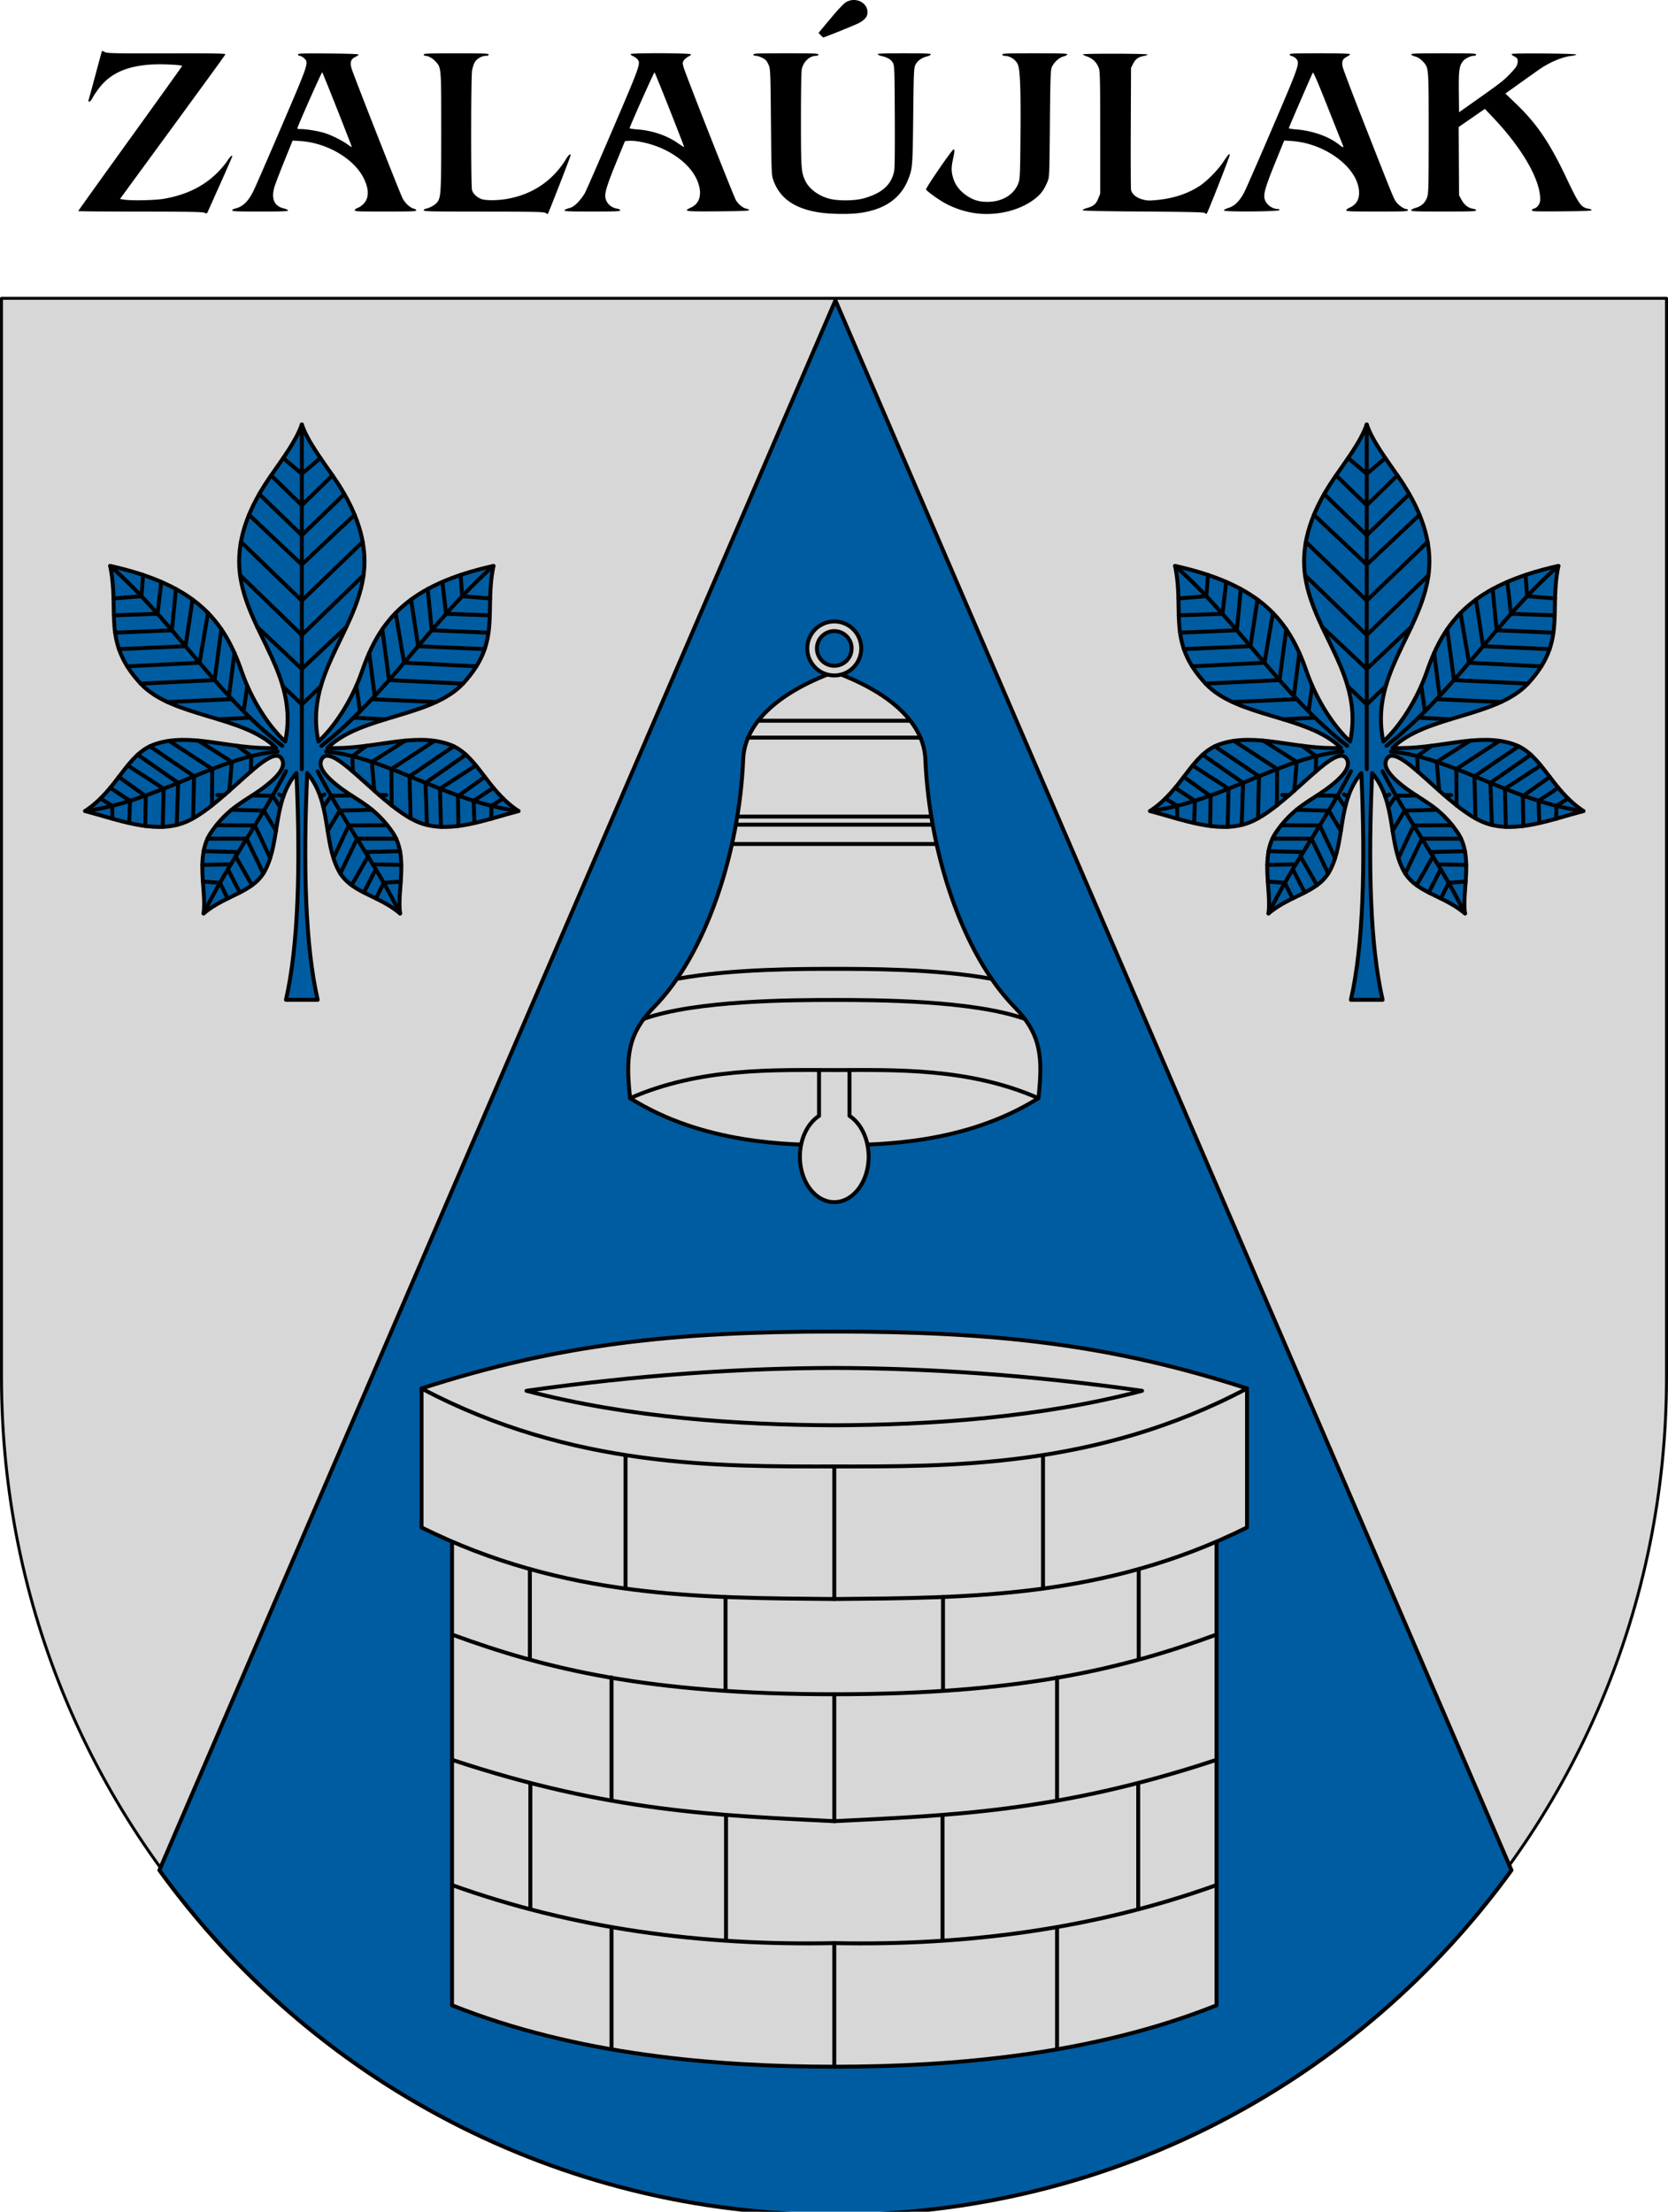 <svg xmlns="http://www.w3.org/2000/svg" width="641.087" height="849.73" viewBox="0 0 169.621 224.824"><path d="M831.964 1472.484v109.642c0 46.902-37.758 84.66-84.66 84.66-46.902 0-84.66-37.758-84.66-84.66v-109.642z" style="opacity:1;vector-effect:none;fill:#d7d7d7;fill-opacity:1;fill-rule:evenodd;stroke:#000;stroke-width:.3;stroke-linecap:round;stroke-linejoin:round;stroke-miterlimit:4;stroke-dasharray:none;stroke-dashoffset:0;stroke-opacity:1" transform="translate(-662.493 -1442.162)"/><path transform="matrix(.265 0 0 .265 -7.118 -104.406)" d="M347.445 509.207 88.021 1111.369c58.034 80.204 152.426 132.21 259.424 132.21 106.998 0 201.388-52.007 259.422-132.21z" style="opacity:1;vector-effect:none;fill:#005ca1;fill-opacity:1;stroke:#000;stroke-width:1.512;stroke-linecap:round;stroke-linejoin:round;stroke-miterlimit:4;stroke-dasharray:none;stroke-dashoffset:0;stroke-opacity:1"/><path style="opacity:1;vector-effect:none;fill:#d7d7d7;fill-opacity:1;stroke:#000;stroke-width:.4;stroke-linecap:round;stroke-linejoin:round;stroke-miterlimit:4;stroke-dasharray:none;stroke-dashoffset:0;stroke-opacity:1" d="M1025.96 1596.594v49.408c12.672 5.072 26.934 6.24 38.872 6.24 11.938 0 26.2-1.168 38.873-6.24v-49.408" transform="translate(-979.993 -1442.162)"/><path d="M1064.832 1604.703c13.604-.126 27.454-.066 41.974-7.274v-14.13c-13.938-4.518-25.786-5.784-41.974-5.784-16.188 0-28.036 1.266-41.973 5.784v14.13c14.52 7.208 28.37 7.148 41.973 7.274" style="opacity:1;vector-effect:none;fill:#d7d7d7;fill-opacity:1;stroke:#000;stroke-width:.4;stroke-linecap:round;stroke-linejoin:round;stroke-miterlimit:4;stroke-dasharray:none;stroke-dashoffset:0;stroke-opacity:1" transform="translate(-979.993 -1442.162)"/><path style="opacity:1;vector-effect:none;fill:none;fill-opacity:1;stroke:#000;stroke-width:.4;stroke-linecap:round;stroke-linejoin:round;stroke-miterlimit:4;stroke-dasharray:none;stroke-dashoffset:0;stroke-opacity:1" d="M1064.832 1591.228c-11.483 0-26.613.216-41.973-7.93M1064.832 1581.212c-9.538.028-19.857.708-31.301 2.325M1064.832 1587.04c-9.538-.028-20.82-.749-31.301-3.503M1043.604 1590.07v13.574M1025.96 1608.313c9.486 3.49 20.025 6.07 38.872 6.07M1025.96 1621.045c16.166 5.358 27.257 5.65 38.872 6.239M1025.96 1633.776c12.38 4.444 25.367 6.18 38.872 5.903M1033.875 1601.658v9.212M1053.774 1604.496v9.547M1042.179 1612.667v12.49M1033.925 1623.4v12.847M1042.179 1638.048v12.43M1053.824 1626.647v12.79M1064.832 1591.228c11.483 0 26.613.216 41.974-7.93M1064.832 1581.212c9.538.028 19.857.708 31.301 2.325M1064.832 1587.04c9.538-.028 20.82-.749 31.301-3.503M1086.06 1590.07v13.574" transform="translate(-979.993 -1442.162)"/><path d="M1103.706 1608.313c-9.488 3.49-20.027 6.07-38.874 6.07M1103.706 1621.045c-16.168 5.358-27.258 5.65-38.874 6.239M1103.706 1633.776c-12.382 4.444-25.368 6.18-38.874 5.903M1095.79 1601.658v9.212M1075.89 1604.496v9.547M1087.486 1612.667v12.49M1095.74 1623.4v12.847M1087.486 1638.048v12.43M1075.84 1626.647v12.79M1064.832 1591.228v13.475M1064.832 1614.383v12.9M1064.832 1639.679v12.563" style="opacity:1;vector-effect:none;fill:none;fill-opacity:1;stroke:#000;stroke-width:.4;stroke-linecap:round;stroke-linejoin:round;stroke-miterlimit:4;stroke-dasharray:none;stroke-dashoffset:0;stroke-opacity:1" transform="translate(-979.993 -1442.162)"/><path d="M1038.373 1546.677c9.255 1.09 19.223 1.789 20.762 7.117-7.42 4.652-16.073 4.771-20.762 4.771-4.688 0-13.341-.12-20.761-4.77 1.54-5.33 11.507-6.028 20.761-7.118" style="opacity:1;vector-effect:none;fill:#d7d7d7;fill-opacity:1;stroke:#000;stroke-width:.4;stroke-linecap:round;stroke-linejoin:round;stroke-miterlimit:4;stroke-dasharray:none;stroke-dashoffset:0;stroke-opacity:1" transform="translate(-953.535 -1442.162)"/><path style="opacity:1;vector-effect:none;fill:#d7d7d7;fill-opacity:1;fill-rule:evenodd;stroke:#000;stroke-width:.4;stroke-linecap:round;stroke-linejoin:round;stroke-miterlimit:4;stroke-dasharray:none;stroke-dashoffset:0;stroke-opacity:1" d="M1036.824 1547.972v7.617a3.496 4.626 0 0 0-1.946 4.144 3.496 4.626 0 0 0 3.496 4.626 3.496 4.626 0 0 0 3.495-4.626 3.496 4.626 0 0 0-1.946-4.14v-7.62z" transform="translate(-953.535 -1442.162)"/><path style="opacity:1;vector-effect:none;fill:#d7d7d7;fill-opacity:1;stroke:#000;stroke-width:.4;stroke-linecap:round;stroke-linejoin:round;stroke-miterlimit:4;stroke-dasharray:none;stroke-dashoffset:0;stroke-opacity:1" d="M1038.373 1510.462c-6.041 2.22-9.118 5.413-9.261 8.862-.395 9.495-3.803 19.833-9.066 25.198-2.734 2.788-2.887 5.147-2.434 9.272 7.114-3.132 14.682-2.86 20.761-2.86 6.08 0 13.647-.272 20.762 2.86.453-4.125.3-6.484-2.434-9.272-5.263-5.365-8.67-15.703-9.066-25.198-.143-3.45-3.22-6.641-9.262-8.862" transform="translate(-953.535 -1442.162)"/><path style="opacity:1;vector-effect:none;fill:none;fill-opacity:1;stroke:#000;stroke-width:.4;stroke-linecap:round;stroke-linejoin:round;stroke-miterlimit:4;stroke-dasharray:none;stroke-dashoffset:0;stroke-opacity:1" d="M1019.003 1545.73c5.323-1.9 15.208-1.92 19.37-1.92M1022.373 1541.665c5.595-1.036 12.857-1.017 16-1.017M1027.971 1527.954h10.402M1028.366 1525.988h10.007M1028.507 1525.168h9.866M1029.611 1517.141h8.762M1030.64 1515.423h7.733M1057.744 1545.73c-5.323-1.9-15.208-1.92-19.37-1.92M1054.374 1541.665c-5.595-1.036-12.857-1.017-16-1.017M1048.776 1527.954h-10.402M1048.38 1525.988h-10.007M1048.24 1525.168h-9.866M1047.136 1517.141h-8.762M1046.107 1515.423h-7.733" transform="translate(-953.535 -1442.162)"/><path style="opacity:1;vector-effect:none;fill:#d7d7d7;fill-opacity:1;fill-rule:evenodd;stroke:#000;stroke-width:.4;stroke-linecap:round;stroke-linejoin:round;stroke-miterlimit:4;stroke-dasharray:none;stroke-dashoffset:0;stroke-opacity:1" d="M1038.374 1505.332a2.744 2.744 0 0 0-2.744 2.744 2.744 2.744 0 0 0 2.744 2.744 2.744 2.744 0 0 0 2.743-2.744 2.744 2.744 0 0 0-2.743-2.744zm0 .982a1.762 1.762 0 0 1 1.762 1.762 1.762 1.762 0 0 1-1.762 1.763 1.762 1.762 0 0 1-1.763-1.763 1.762 1.762 0 0 1 1.763-1.762z" transform="translate(-953.535 -1442.162)"/><path d="M894.269 1543.792h1.611c-1.26-5.477-1.49-13.628-1.062-23.05 2.464 2.9 1.614 6.891 3.18 9.888 1.201 2.296 3.993 2.468 6.263 4.385-.333-2.303.891-5.825-.77-8.25-1.731-2.528-3.498-3.192-5.13-4.389-1.407-1.032-2.608-2.201-2.046-3.09 1.162-1.835 6.27 5.27 10.131 6.573 3.037 1.025 6.522-.377 9.862-1.254-3.333-2.192-4.204-5.77-7.05-6.775-3.664-1.294-7.714.57-12.378.362 3.364-3.343 10.563-3.091 13.771-6.538 3.954-4.247 2.137-7.295 3.106-11.967-8.717 1.943-11.575 5.547-13.36 10.704-1.047 3.023-2.821 5.674-4.44 7.15-1.4-6.568 3.612-10.885 4.549-16.644.468-2.877-.223-6.194-2.952-10.169-1.208-1.76-2.716-3.723-3.285-5.422-.57 1.699-2.077 3.662-3.285 5.422-2.73 3.975-3.42 7.292-2.952 10.168.937 5.76 5.95 10.077 4.548 16.645-1.618-1.476-3.393-4.127-4.44-7.15-1.784-5.157-4.642-8.761-13.36-10.704.97 4.672-.847 7.72 3.106 11.967 3.209 3.447 10.408 3.195 13.771 6.538-4.664.208-8.714-1.656-12.377-.362-2.846 1.005-3.717 4.583-7.05 6.775 3.34.877 6.825 2.279 9.861 1.254 3.861-1.302 8.97-8.408 10.131-6.573.563.889-.639 2.058-2.045 3.09-1.632 1.197-3.4 1.86-5.13 4.389-1.662 2.425-.438 5.947-.77 8.25 2.27-1.917 5.062-2.09 6.262-4.385 1.567-2.997.717-6.988 3.18-9.888.428 9.422.2 17.573-1.062 23.05h1.612" style="opacity:1;vector-effect:none;fill:#005ca1;fill-opacity:1;stroke:#000;stroke-width:.4;stroke-linecap:round;stroke-linejoin:round;stroke-miterlimit:4;stroke-dasharray:none;stroke-dashoffset:0;stroke-opacity:1" transform="translate(-863.576 -1442.162)"/><path style="opacity:1;vector-effect:none;fill:none;fill-opacity:1;stroke:#000;stroke-width:.4;stroke-linecap:round;stroke-linejoin:round;stroke-miterlimit:4;stroke-dasharray:none;stroke-dashoffset:0;stroke-opacity:1" d="M892.661 1520.552c-2.742 5.3-5.73 9.123-8.384 14.463" transform="translate(-863.576 -1442.162)"/><path style="opacity:1;vector-effect:none;fill:none;fill-opacity:1;stroke:#000;stroke-width:.4;stroke-linecap:round;stroke-linejoin:round;stroke-miterlimit:4;stroke-dasharray:none;stroke-dashoffset:0;stroke-opacity:1" d="m889.213 1523.03 2.085.018.777 1.172M887.128 1524.475l3.28.09 1.23 2.047M885.578 1526.046l3.915.02 1.559 3.312" transform="translate(-863.576 -1442.162)"/><path style="opacity:1;vector-effect:none;fill:none;fill-opacity:1;stroke:#000;stroke-width:.4;stroke-linecap:round;stroke-linejoin:round;stroke-miterlimit:4;stroke-dasharray:none;stroke-dashoffset:0;stroke-opacity:1" d="M884.679 1527.413h3.976l1.698 3.534M884.285 1528.684l3.528.089M889.205 1532.142l-1.69-2.962M884.153 1530.079l2.895-.054M886.75 1530.521l1.211 2.366M884.21 1531.773l1.732.13.787 1.59M892.389 1523.131l-.422-.209M872.23 1524.604c7.28-.947 13.433-5.503 19.577-6.046" transform="translate(-863.576 -1442.162)"/><path style="opacity:1;vector-effect:none;fill:none;fill-opacity:1;stroke:#000;stroke-width:.4;stroke-linecap:round;stroke-linejoin:round;stroke-miterlimit:4;stroke-dasharray:none;stroke-dashoffset:0;stroke-opacity:1" d="m887.67 1517.967 1.46 1.057-.051 1.569M883.743 1517.446l3.41 2.162-.255 2.93M885.673 1522.98h.724M880.772 1517.468l4.388 2.864-.026 3.698" transform="translate(-863.576 -1442.162)"/><path style="opacity:1;vector-effect:none;fill:none;fill-opacity:1;stroke:#000;stroke-width:.4;stroke-linecap:round;stroke-linejoin:round;stroke-miterlimit:4;stroke-dasharray:none;stroke-dashoffset:0;stroke-opacity:1" d="m878.821 1518.022 4.493 3.05-.103 4.278" transform="translate(-863.576 -1442.162)"/><path style="opacity:1;vector-effect:none;fill:none;fill-opacity:1;stroke:#000;stroke-width:.4;stroke-linecap:round;stroke-linejoin:round;stroke-miterlimit:4;stroke-dasharray:none;stroke-dashoffset:0;stroke-opacity:1" d="m877.584 1518.876 4.107 2.863-.144 4.277" transform="translate(-863.576 -1442.162)"/><path style="opacity:1;vector-effect:none;fill:none;fill-opacity:1;stroke:#000;stroke-width:.4;stroke-linecap:round;stroke-linejoin:round;stroke-miterlimit:4;stroke-dasharray:none;stroke-dashoffset:0;stroke-opacity:1" d="m876.57 1519.967 3.647 2.367-.095 3.877" transform="translate(-863.576 -1442.162)"/><path style="opacity:1;vector-effect:none;fill:none;fill-opacity:1;stroke:#000;stroke-width:.4;stroke-linecap:round;stroke-linejoin:round;stroke-miterlimit:4;stroke-dasharray:none;stroke-dashoffset:0;stroke-opacity:1" d="m878.345 1526.122.049-3.033-2.734-1.954M874.787 1522.243l2.006 1.322-.073 2.262M873.798 1523.328l1.188.748.018 1.31M874.78 1499.687c6.269 5.484 10.795 13.096 17.501 18.288" transform="translate(-863.576 -1442.162)"/><path style="opacity:1;vector-effect:none;fill:none;fill-opacity:1;stroke:#000;stroke-width:.4;stroke-linecap:round;stroke-linejoin:round;stroke-miterlimit:4;stroke-dasharray:none;stroke-dashoffset:0;stroke-opacity:1" d="m875.12 1502.998 2.836-.236.172-2.156" transform="translate(-863.576 -1442.162)"/><path style="opacity:1;vector-effect:none;fill:none;fill-opacity:1;stroke:#000;stroke-width:.4;stroke-linecap:round;stroke-linejoin:round;stroke-miterlimit:4;stroke-dasharray:none;stroke-dashoffset:0;stroke-opacity:1" d="m875.154 1504.71 4.445-.154.377-3.243" transform="translate(-863.576 -1442.162)"/><path style="opacity:1;vector-effect:none;fill:none;fill-opacity:1;stroke:#000;stroke-width:.4;stroke-linecap:round;stroke-linejoin:round;stroke-miterlimit:4;stroke-dasharray:none;stroke-dashoffset:0;stroke-opacity:1" d="m875.286 1506.475 5.773-.247.407-4.191" transform="translate(-863.576 -1442.162)"/><path style="opacity:1;vector-effect:none;fill:none;fill-opacity:1;stroke:#000;stroke-width:.4;stroke-linecap:round;stroke-linejoin:round;stroke-miterlimit:4;stroke-dasharray:none;stroke-dashoffset:0;stroke-opacity:1" d="m875.677 1508.144 6.762-.296.721-4.739" transform="translate(-863.576 -1442.162)"/><path style="opacity:1;vector-effect:none;fill:none;fill-opacity:1;stroke:#000;stroke-width:.4;stroke-linecap:round;stroke-linejoin:round;stroke-miterlimit:4;stroke-dasharray:none;stroke-dashoffset:0;stroke-opacity:1" d="m876.518 1509.895 7.349-.368.863-5.056" transform="translate(-863.576 -1442.162)"/><path style="opacity:1;vector-effect:none;fill:none;fill-opacity:1;stroke:#000;stroke-width:.4;stroke-linecap:round;stroke-linejoin:round;stroke-miterlimit:4;stroke-dasharray:none;stroke-dashoffset:0;stroke-opacity:1" d="m877.886 1511.654 7.513-.36.688-5.163M880.616 1513.524l6.54-.293M886.858 1512.912l.557-4.375M888.724 1511.875l-.372 2.594M885.783 1515.284l3.22-.172M892.378 1488.725l1.89 1.6M891.15 1490.487l3.119 3.032M889.941 1492.384l4.328 4.182M888.9 1494.496l5.369 5.055M888.078 1497.246l6.19 5.968M887.993 1500.635l6.276 6.08M889.74 1505.894l4.529 4.266M892.33 1511.91l1.939 1.859M895.876 1520.552c2.743 5.3 5.731 9.123 8.385 14.463" transform="translate(-863.576 -1442.162)"/><path d="m899.325 1523.03-2.086.018-.777 1.172M901.41 1524.475l-3.28.09-1.23 2.047M902.96 1526.046l-3.915.02-1.56 3.312" style="opacity:1;vector-effect:none;fill:none;fill-opacity:1;stroke:#000;stroke-width:.4;stroke-linecap:round;stroke-linejoin:round;stroke-miterlimit:4;stroke-dasharray:none;stroke-dashoffset:0;stroke-opacity:1" transform="translate(-863.576 -1442.162)"/><path d="M903.859 1527.413h-3.976l-1.698 3.534M904.253 1528.684l-3.528.089M899.333 1532.142l1.689-2.962M904.385 1530.079l-2.895-.054M901.788 1530.521l-1.211 2.366M904.328 1531.773l-1.732.13-.787 1.59M896.149 1523.131l.422-.209M916.308 1524.604c-7.281-.947-13.433-5.503-19.577-6.046" style="opacity:1;vector-effect:none;fill:none;fill-opacity:1;stroke:#000;stroke-width:.4;stroke-linecap:round;stroke-linejoin:round;stroke-miterlimit:4;stroke-dasharray:none;stroke-dashoffset:0;stroke-opacity:1" transform="translate(-863.576 -1442.162)"/><path d="m900.868 1517.967-1.461 1.057.052 1.569M904.794 1517.446l-3.409 2.162.255 2.93M902.864 1522.98h-.724M907.766 1517.468l-4.388 2.864.026 3.698" style="opacity:1;vector-effect:none;fill:none;fill-opacity:1;stroke:#000;stroke-width:.4;stroke-linecap:round;stroke-linejoin:round;stroke-miterlimit:4;stroke-dasharray:none;stroke-dashoffset:0;stroke-opacity:1" transform="translate(-863.576 -1442.162)"/><path d="m909.717 1518.022-4.494 3.05.104 4.278" style="opacity:1;vector-effect:none;fill:none;fill-opacity:1;stroke:#000;stroke-width:.4;stroke-linecap:round;stroke-linejoin:round;stroke-miterlimit:4;stroke-dasharray:none;stroke-dashoffset:0;stroke-opacity:1" transform="translate(-863.576 -1442.162)"/><path d="m910.954 1518.876-4.108 2.863.145 4.277" style="opacity:1;vector-effect:none;fill:none;fill-opacity:1;stroke:#000;stroke-width:.4;stroke-linecap:round;stroke-linejoin:round;stroke-miterlimit:4;stroke-dasharray:none;stroke-dashoffset:0;stroke-opacity:1" transform="translate(-863.576 -1442.162)"/><path d="m911.968 1519.967-3.648 2.367.096 3.877" style="opacity:1;vector-effect:none;fill:none;fill-opacity:1;stroke:#000;stroke-width:.4;stroke-linecap:round;stroke-linejoin:round;stroke-miterlimit:4;stroke-dasharray:none;stroke-dashoffset:0;stroke-opacity:1" transform="translate(-863.576 -1442.162)"/><path d="m910.193 1526.122-.049-3.033 2.733-1.954M913.75 1522.243l-2.005 1.322.072 2.262M914.74 1523.328l-1.188.748-.019 1.31M913.757 1499.687c-6.268 5.484-10.794 13.096-17.5 18.288" style="opacity:1;vector-effect:none;fill:none;fill-opacity:1;stroke:#000;stroke-width:.4;stroke-linecap:round;stroke-linejoin:round;stroke-miterlimit:4;stroke-dasharray:none;stroke-dashoffset:0;stroke-opacity:1" transform="translate(-863.576 -1442.162)"/><path d="m913.417 1502.998-2.835-.236-.172-2.156" style="opacity:1;vector-effect:none;fill:none;fill-opacity:1;stroke:#000;stroke-width:.4;stroke-linecap:round;stroke-linejoin:round;stroke-miterlimit:4;stroke-dasharray:none;stroke-dashoffset:0;stroke-opacity:1" transform="translate(-863.576 -1442.162)"/><path d="m913.384 1504.71-4.446-.154-.377-3.243" style="opacity:1;vector-effect:none;fill:none;fill-opacity:1;stroke:#000;stroke-width:.4;stroke-linecap:round;stroke-linejoin:round;stroke-miterlimit:4;stroke-dasharray:none;stroke-dashoffset:0;stroke-opacity:1" transform="translate(-863.576 -1442.162)"/><path d="m913.251 1506.475-5.772-.247-.407-4.191" style="opacity:1;vector-effect:none;fill:none;fill-opacity:1;stroke:#000;stroke-width:.4;stroke-linecap:round;stroke-linejoin:round;stroke-miterlimit:4;stroke-dasharray:none;stroke-dashoffset:0;stroke-opacity:1" transform="translate(-863.576 -1442.162)"/><path d="m912.86 1508.144-6.761-.296-.721-4.739" style="opacity:1;vector-effect:none;fill:none;fill-opacity:1;stroke:#000;stroke-width:.4;stroke-linecap:round;stroke-linejoin:round;stroke-miterlimit:4;stroke-dasharray:none;stroke-dashoffset:0;stroke-opacity:1" transform="translate(-863.576 -1442.162)"/><path d="m912.02 1509.895-7.35-.368-.862-5.056" style="opacity:1;vector-effect:none;fill:none;fill-opacity:1;stroke:#000;stroke-width:.4;stroke-linecap:round;stroke-linejoin:round;stroke-miterlimit:4;stroke-dasharray:none;stroke-dashoffset:0;stroke-opacity:1" transform="translate(-863.576 -1442.162)"/><path d="m910.651 1511.654-7.512-.36-.689-5.163M907.921 1513.524l-6.539-.293M901.68 1512.912l-.557-4.375M899.814 1511.875l.372 2.594M902.755 1515.284l-3.22-.172M896.16 1488.725l-1.891 1.6M897.388 1490.487l-3.12 3.032M898.597 1492.384l-4.328 4.182M899.638 1494.496l-5.37 5.055M900.46 1497.246l-6.191 5.968M900.545 1500.635l-6.276 6.08M898.797 1505.894l-4.528 4.266M896.209 1511.91l-1.94 1.859M894.269 1485.306v35.045" style="opacity:1;vector-effect:none;fill:none;fill-opacity:1;stroke:#000;stroke-width:.4;stroke-linecap:round;stroke-linejoin:round;stroke-miterlimit:4;stroke-dasharray:none;stroke-dashoffset:0;stroke-opacity:1" transform="translate(-863.576 -1442.162)"/><path style="opacity:1;vector-effect:none;fill:#005ca1;fill-opacity:1;stroke:#000;stroke-width:.4;stroke-linecap:round;stroke-linejoin:round;stroke-miterlimit:4;stroke-dasharray:none;stroke-dashoffset:0;stroke-opacity:1" d="M894.269 1543.792h1.611c-1.26-5.477-1.49-13.628-1.062-23.05 2.464 2.9 1.614 6.891 3.18 9.888 1.201 2.296 3.993 2.468 6.263 4.385-.333-2.303.891-5.825-.77-8.25-1.731-2.528-3.498-3.192-5.13-4.389-1.407-1.032-2.608-2.201-2.046-3.09 1.162-1.835 6.27 5.27 10.131 6.573 3.037 1.025 6.522-.377 9.862-1.254-3.333-2.192-4.204-5.77-7.05-6.775-3.664-1.294-7.714.57-12.378.362 3.364-3.343 10.563-3.091 13.771-6.538 3.954-4.247 2.137-7.295 3.106-11.967-8.717 1.943-11.575 5.547-13.36 10.704-1.047 3.023-2.821 5.674-4.44 7.15-1.4-6.568 3.612-10.885 4.549-16.644.468-2.877-.223-6.194-2.952-10.169-1.208-1.76-2.716-3.723-3.285-5.422-.57 1.699-2.077 3.662-3.285 5.422-2.73 3.975-3.42 7.292-2.952 10.168.937 5.76 5.95 10.077 4.548 16.645-1.618-1.476-3.393-4.127-4.44-7.15-1.784-5.157-4.642-8.761-13.36-10.704.97 4.672-.847 7.72 3.106 11.967 3.209 3.447 10.408 3.195 13.771 6.538-4.664.208-8.714-1.656-12.377-.362-2.846 1.005-3.717 4.583-7.05 6.775 3.34.877 6.825 2.279 9.861 1.254 3.861-1.302 8.97-8.408 10.131-6.573.563.889-.639 2.058-2.045 3.09-1.632 1.197-3.4 1.86-5.13 4.389-1.662 2.425-.438 5.947-.77 8.25 2.27-1.917 5.062-2.09 6.262-4.385 1.567-2.997.717-6.988 3.18-9.888.428 9.422.2 17.573-1.062 23.05h1.612" transform="matrix(-1 0 0 1 1033.254 -1442.162)"/><path d="M892.661 1520.552c-2.742 5.3-5.73 9.123-8.384 14.463" style="opacity:1;vector-effect:none;fill:none;fill-opacity:1;stroke:#000;stroke-width:.4;stroke-linecap:round;stroke-linejoin:round;stroke-miterlimit:4;stroke-dasharray:none;stroke-dashoffset:0;stroke-opacity:1" transform="matrix(-1 0 0 1 1033.254 -1442.162)"/><path d="m889.213 1523.03 2.085.018.777 1.172M887.128 1524.475l3.28.09 1.23 2.047M885.578 1526.046l3.915.02 1.559 3.312" style="opacity:1;vector-effect:none;fill:none;fill-opacity:1;stroke:#000;stroke-width:.4;stroke-linecap:round;stroke-linejoin:round;stroke-miterlimit:4;stroke-dasharray:none;stroke-dashoffset:0;stroke-opacity:1" transform="matrix(-1 0 0 1 1033.254 -1442.162)"/><path d="M884.679 1527.413h3.976l1.698 3.534M884.285 1528.684l3.528.089M889.205 1532.142l-1.69-2.962M884.153 1530.079l2.895-.054M886.75 1530.521l1.211 2.366M884.21 1531.773l1.732.13.787 1.59M892.389 1523.131l-.422-.209M872.23 1524.604c7.28-.947 13.433-5.503 19.577-6.046" style="opacity:1;vector-effect:none;fill:none;fill-opacity:1;stroke:#000;stroke-width:.4;stroke-linecap:round;stroke-linejoin:round;stroke-miterlimit:4;stroke-dasharray:none;stroke-dashoffset:0;stroke-opacity:1" transform="matrix(-1 0 0 1 1033.254 -1442.162)"/><path d="m887.67 1517.967 1.46 1.057-.051 1.569M883.743 1517.446l3.41 2.162-.255 2.93M885.673 1522.98h.724M880.772 1517.468l4.388 2.864-.026 3.698" style="opacity:1;vector-effect:none;fill:none;fill-opacity:1;stroke:#000;stroke-width:.4;stroke-linecap:round;stroke-linejoin:round;stroke-miterlimit:4;stroke-dasharray:none;stroke-dashoffset:0;stroke-opacity:1" transform="matrix(-1 0 0 1 1033.254 -1442.162)"/><path d="m878.821 1518.022 4.493 3.05-.103 4.278" style="opacity:1;vector-effect:none;fill:none;fill-opacity:1;stroke:#000;stroke-width:.4;stroke-linecap:round;stroke-linejoin:round;stroke-miterlimit:4;stroke-dasharray:none;stroke-dashoffset:0;stroke-opacity:1" transform="matrix(-1 0 0 1 1033.254 -1442.162)"/><path d="m877.584 1518.876 4.107 2.863-.144 4.277" style="opacity:1;vector-effect:none;fill:none;fill-opacity:1;stroke:#000;stroke-width:.4;stroke-linecap:round;stroke-linejoin:round;stroke-miterlimit:4;stroke-dasharray:none;stroke-dashoffset:0;stroke-opacity:1" transform="matrix(-1 0 0 1 1033.254 -1442.162)"/><path d="m876.57 1519.967 3.647 2.367-.095 3.877" style="opacity:1;vector-effect:none;fill:none;fill-opacity:1;stroke:#000;stroke-width:.4;stroke-linecap:round;stroke-linejoin:round;stroke-miterlimit:4;stroke-dasharray:none;stroke-dashoffset:0;stroke-opacity:1" transform="matrix(-1 0 0 1 1033.254 -1442.162)"/><path d="m878.345 1526.122.049-3.033-2.734-1.954M874.787 1522.243l2.006 1.322-.073 2.262M873.798 1523.328l1.188.748.018 1.31M874.78 1499.687c6.269 5.484 10.795 13.096 17.501 18.288" style="opacity:1;vector-effect:none;fill:none;fill-opacity:1;stroke:#000;stroke-width:.4;stroke-linecap:round;stroke-linejoin:round;stroke-miterlimit:4;stroke-dasharray:none;stroke-dashoffset:0;stroke-opacity:1" transform="matrix(-1 0 0 1 1033.254 -1442.162)"/><path d="m875.12 1502.998 2.836-.236.172-2.156" style="opacity:1;vector-effect:none;fill:none;fill-opacity:1;stroke:#000;stroke-width:.4;stroke-linecap:round;stroke-linejoin:round;stroke-miterlimit:4;stroke-dasharray:none;stroke-dashoffset:0;stroke-opacity:1" transform="matrix(-1 0 0 1 1033.254 -1442.162)"/><path d="m875.154 1504.71 4.445-.154.377-3.243" style="opacity:1;vector-effect:none;fill:none;fill-opacity:1;stroke:#000;stroke-width:.4;stroke-linecap:round;stroke-linejoin:round;stroke-miterlimit:4;stroke-dasharray:none;stroke-dashoffset:0;stroke-opacity:1" transform="matrix(-1 0 0 1 1033.254 -1442.162)"/><path d="m875.286 1506.475 5.773-.247.407-4.191" style="opacity:1;vector-effect:none;fill:none;fill-opacity:1;stroke:#000;stroke-width:.4;stroke-linecap:round;stroke-linejoin:round;stroke-miterlimit:4;stroke-dasharray:none;stroke-dashoffset:0;stroke-opacity:1" transform="matrix(-1 0 0 1 1033.254 -1442.162)"/><path d="m875.677 1508.144 6.762-.296.721-4.739" style="opacity:1;vector-effect:none;fill:none;fill-opacity:1;stroke:#000;stroke-width:.4;stroke-linecap:round;stroke-linejoin:round;stroke-miterlimit:4;stroke-dasharray:none;stroke-dashoffset:0;stroke-opacity:1" transform="matrix(-1 0 0 1 1033.254 -1442.162)"/><path d="m876.518 1509.895 7.349-.368.863-5.056" style="opacity:1;vector-effect:none;fill:none;fill-opacity:1;stroke:#000;stroke-width:.4;stroke-linecap:round;stroke-linejoin:round;stroke-miterlimit:4;stroke-dasharray:none;stroke-dashoffset:0;stroke-opacity:1" transform="matrix(-1 0 0 1 1033.254 -1442.162)"/><path d="m877.886 1511.654 7.513-.36.688-5.163M880.616 1513.524l6.54-.293M886.858 1512.912l.557-4.375M888.724 1511.875l-.372 2.594M885.783 1515.284l3.22-.172M892.378 1488.725l1.89 1.6M891.15 1490.487l3.119 3.032M889.941 1492.384l4.328 4.182M888.9 1494.496l5.369 5.055M888.078 1497.246l6.19 5.968M887.993 1500.635l6.276 6.08M889.74 1505.894l4.529 4.266M892.33 1511.91l1.939 1.859M895.876 1520.552c2.743 5.3 5.731 9.123 8.385 14.463" style="opacity:1;vector-effect:none;fill:none;fill-opacity:1;stroke:#000;stroke-width:.4;stroke-linecap:round;stroke-linejoin:round;stroke-miterlimit:4;stroke-dasharray:none;stroke-dashoffset:0;stroke-opacity:1" transform="matrix(-1 0 0 1 1033.254 -1442.162)"/><path style="opacity:1;vector-effect:none;fill:none;fill-opacity:1;stroke:#000;stroke-width:.4;stroke-linecap:round;stroke-linejoin:round;stroke-miterlimit:4;stroke-dasharray:none;stroke-dashoffset:0;stroke-opacity:1" d="m899.325 1523.03-2.086.018-.777 1.172M901.41 1524.475l-3.28.09-1.23 2.047M902.96 1526.046l-3.915.02-1.56 3.312" transform="matrix(-1 0 0 1 1033.254 -1442.162)"/><path style="opacity:1;vector-effect:none;fill:none;fill-opacity:1;stroke:#000;stroke-width:.4;stroke-linecap:round;stroke-linejoin:round;stroke-miterlimit:4;stroke-dasharray:none;stroke-dashoffset:0;stroke-opacity:1" d="M903.859 1527.413h-3.976l-1.698 3.534M904.253 1528.684l-3.528.089M899.333 1532.142l1.689-2.962M904.385 1530.079l-2.895-.054M901.788 1530.521l-1.211 2.366M904.328 1531.773l-1.732.13-.787 1.59M896.149 1523.131l.422-.209M916.308 1524.604c-7.281-.947-13.433-5.503-19.577-6.046" transform="matrix(-1 0 0 1 1033.254 -1442.162)"/><path style="opacity:1;vector-effect:none;fill:none;fill-opacity:1;stroke:#000;stroke-width:.4;stroke-linecap:round;stroke-linejoin:round;stroke-miterlimit:4;stroke-dasharray:none;stroke-dashoffset:0;stroke-opacity:1" d="m900.868 1517.967-1.461 1.057.052 1.569M904.794 1517.446l-3.409 2.162.255 2.93M902.864 1522.98h-.724M907.766 1517.468l-4.388 2.864.026 3.698" transform="matrix(-1 0 0 1 1033.254 -1442.162)"/><path style="opacity:1;vector-effect:none;fill:none;fill-opacity:1;stroke:#000;stroke-width:.4;stroke-linecap:round;stroke-linejoin:round;stroke-miterlimit:4;stroke-dasharray:none;stroke-dashoffset:0;stroke-opacity:1" d="m909.717 1518.022-4.494 3.05.104 4.278" transform="matrix(-1 0 0 1 1033.254 -1442.162)"/><path style="opacity:1;vector-effect:none;fill:none;fill-opacity:1;stroke:#000;stroke-width:.4;stroke-linecap:round;stroke-linejoin:round;stroke-miterlimit:4;stroke-dasharray:none;stroke-dashoffset:0;stroke-opacity:1" d="m910.954 1518.876-4.108 2.863.145 4.277" transform="matrix(-1 0 0 1 1033.254 -1442.162)"/><path style="opacity:1;vector-effect:none;fill:none;fill-opacity:1;stroke:#000;stroke-width:.4;stroke-linecap:round;stroke-linejoin:round;stroke-miterlimit:4;stroke-dasharray:none;stroke-dashoffset:0;stroke-opacity:1" d="m911.968 1519.967-3.648 2.367.096 3.877" transform="matrix(-1 0 0 1 1033.254 -1442.162)"/><path style="opacity:1;vector-effect:none;fill:none;fill-opacity:1;stroke:#000;stroke-width:.4;stroke-linecap:round;stroke-linejoin:round;stroke-miterlimit:4;stroke-dasharray:none;stroke-dashoffset:0;stroke-opacity:1" d="m910.193 1526.122-.049-3.033 2.733-1.954M913.75 1522.243l-2.005 1.322.072 2.262M914.74 1523.328l-1.188.748-.019 1.31M913.757 1499.687c-6.268 5.484-10.794 13.096-17.5 18.288" transform="matrix(-1 0 0 1 1033.254 -1442.162)"/><path style="opacity:1;vector-effect:none;fill:none;fill-opacity:1;stroke:#000;stroke-width:.4;stroke-linecap:round;stroke-linejoin:round;stroke-miterlimit:4;stroke-dasharray:none;stroke-dashoffset:0;stroke-opacity:1" d="m913.417 1502.998-2.835-.236-.172-2.156" transform="matrix(-1 0 0 1 1033.254 -1442.162)"/><path style="opacity:1;vector-effect:none;fill:none;fill-opacity:1;stroke:#000;stroke-width:.4;stroke-linecap:round;stroke-linejoin:round;stroke-miterlimit:4;stroke-dasharray:none;stroke-dashoffset:0;stroke-opacity:1" d="m913.384 1504.71-4.446-.154-.377-3.243" transform="matrix(-1 0 0 1 1033.254 -1442.162)"/><path style="opacity:1;vector-effect:none;fill:none;fill-opacity:1;stroke:#000;stroke-width:.4;stroke-linecap:round;stroke-linejoin:round;stroke-miterlimit:4;stroke-dasharray:none;stroke-dashoffset:0;stroke-opacity:1" d="m913.251 1506.475-5.772-.247-.407-4.191" transform="matrix(-1 0 0 1 1033.254 -1442.162)"/><path style="opacity:1;vector-effect:none;fill:none;fill-opacity:1;stroke:#000;stroke-width:.4;stroke-linecap:round;stroke-linejoin:round;stroke-miterlimit:4;stroke-dasharray:none;stroke-dashoffset:0;stroke-opacity:1" d="m912.86 1508.144-6.761-.296-.721-4.739" transform="matrix(-1 0 0 1 1033.254 -1442.162)"/><path style="opacity:1;vector-effect:none;fill:none;fill-opacity:1;stroke:#000;stroke-width:.4;stroke-linecap:round;stroke-linejoin:round;stroke-miterlimit:4;stroke-dasharray:none;stroke-dashoffset:0;stroke-opacity:1" d="m912.02 1509.895-7.35-.368-.862-5.056" transform="matrix(-1 0 0 1 1033.254 -1442.162)"/><path style="opacity:1;vector-effect:none;fill:none;fill-opacity:1;stroke:#000;stroke-width:.4;stroke-linecap:round;stroke-linejoin:round;stroke-miterlimit:4;stroke-dasharray:none;stroke-dashoffset:0;stroke-opacity:1" d="m910.651 1511.654-7.512-.36-.689-5.163M907.921 1513.524l-6.539-.293M901.68 1512.912l-.557-4.375M899.814 1511.875l.372 2.594M902.755 1515.284l-3.22-.172M896.16 1488.725l-1.891 1.6M897.388 1490.487l-3.12 3.032M898.597 1492.384l-4.328 4.182M899.638 1494.496l-5.37 5.055M900.46 1497.246l-6.191 5.968M900.545 1500.635l-6.276 6.08M898.797 1505.894l-4.528 4.266M896.209 1511.91l-1.94 1.859M894.269 1485.306v35.045" transform="matrix(-1 0 0 1 1033.254 -1442.162)"/><path d="M683.274 1463.786c-.202-.088-1.54-.112-6.54-.115-3.458 0-6.287-.026-6.287-.054s2.367-3.33 5.259-7.34c2.892-4.01 5.276-7.336 5.297-7.391.029-.074-.315-.118-1.293-.164-3.482-.163-5.676.552-7.067 2.302-.28.353-.604.827-.72 1.054-.117.234-.267.413-.343.413-.078 0-.116-.048-.09-.114.023-.063.338-1.215.698-2.56.36-1.347.665-2.46.677-2.475.012-.015.144.036.294.113.246.127.836.14 6.283.13 4.989-.01 6.005.01 5.969.102-.04.104-1.784 2.499-8.387 11.518l-2.33 3.184.395.062c.79.125 3.23.072 4.121-.089 2.218-.4 3.931-1.23 5.32-2.58.365-.355.835-.902 1.044-1.217.341-.512.537-.696.537-.503 0 .037-.537 1.265-1.193 2.73s-1.237 2.762-1.29 2.884c-.094.208-.114.215-.354.11zm34.671.01c-.178-.102-1.18-.121-6.286-.124-5.307 0-6.075-.019-6.075-.128 0-.07.105-.147.233-.173.428-.086.99-.419 1.175-.696.342-.512.37-1.062.37-7.189 0-6.518.01-6.429-.57-7.067-.304-.337-.746-.583-1.049-.583-.087 0-.159-.057-.159-.127 0-.11.423-.127 3.302-.127s3.302.016 3.302.127c0 .086-.086.127-.27.127-.426 0-.946.298-1.146.657-.098.174-.22.543-.27.82-.12.655-.127 11.73-.01 12.16.1.362.43.694.89.898.435.193 1.725.188 2.78-.01 2.561-.48 4.583-1.87 5.91-4.062.259-.426.487-.582.43-.293-.044.222-2.263 5.914-2.305 5.912-.023 0-.138-.056-.254-.123zm28.067-.01c-2.697-.367-4.27-1.461-4.918-3.423-.14-.423-.158-.955-.203-5.8-.044-4.8-.064-5.372-.196-5.71-.081-.208-.214-.452-.294-.542-.192-.217-.764-.475-1.056-.477-.15 0-.233-.047-.233-.13 0-.11.423-.126 3.302-.126s3.302.016 3.302.127c0 .082-.083.128-.233.129-.662.01-1.278.577-1.454 1.353-.054.235-.087 2.178-.087 5.08 0 5.077.024 5.42.458 6.306.394.806 1.36 1.515 2.44 1.792.914.234 2.588.214 3.49-.042 1.874-.532 2.8-1.362 3.092-2.772.06-.284.081-2.184.065-5.546-.022-4.69-.037-5.14-.173-5.415-.177-.355-.538-.587-1.114-.717-.231-.052-.435-.14-.453-.195-.025-.076.622-.1 2.683-.1 2.164 0 2.716.022 2.716.11 0 .06-.18.157-.402.215-.57.151-.998.474-1.178.888-.14.322-.158.781-.207 5.18-.057 5.13-.07 5.299-.5 6.399-.78 1.991-2.458 3.135-5.077 3.46-.957.118-2.726.098-3.77-.044zm15.156-.039a9.072 9.072 0 0 1-2.423-.85c-.662-.331-2.004-1.287-2.078-1.48-.053-.14 2.681-4.116 2.802-4.074.115.04.104.203-.067 1.006-.183.853-.176 1.287.029 1.942.216.692.669 1.28 1.338 1.737.713.488 1.317.665 2.219.651 1.514-.023 2.711-.798 3.105-2.012.12-.371.144-1.041.175-4.834.037-4.565-.036-6.553-.26-7.09-.214-.513-.773-.888-1.348-.904-.148 0-.233-.053-.233-.134 0-.11.424-.127 3.302-.127 2.643 0 3.302.022 3.302.11 0 .06-.18.157-.4.216-.478.128-1.022.651-1.204 1.158-.098.273-.13 1.357-.169 5.713-.046 5.253-.052 5.387-.23 5.82-.293.716-.59 1.163-1.032 1.558-1.613 1.438-4.434 2.097-6.828 1.594zm23.847.067c-.083-.083-1.463-.116-6.255-.15-4.288-.028-6.157-.07-6.179-.133-.017-.05.192-.153.463-.228.656-.183.901-.393 1.136-.974l.196-.484v-6.139c0-4.984-.022-6.214-.118-6.543a1.886 1.886 0 0 0-1.195-1.247c-.256-.086-.456-.188-.444-.226.03-.101 6.535-.088 6.561.013.012.045-.144.11-.346.145-.564.096-.877.319-1.114.79l-.212.422-.025 6.054c-.014 3.33 0 6.178.025 6.33.08.437.53.819 1.166.991.483.13.665.137 1.512.054 1.622-.159 3.055-.629 4.251-1.394.753-.482 1.875-1.614 2.443-2.465.51-.764.661-.926.661-.704 0 .183-2.264 5.943-2.346 5.97-.04.013-.121-.024-.18-.083zm-98.904-.27c0-.066.122-.146.275-.179.78-.169 1.355-.722 1.898-1.83.191-.388 1.477-3.342 2.858-6.563 2.79-6.51 2.769-6.447 2.26-6.902-.147-.13-.342-.238-.435-.238-.093 0-.168-.057-.168-.128 0-.112.376-.125 3.063-.106 1.948.014 3.071.053 3.088.107.014.047-.122.153-.302.236-.47.216-.584.532-.415 1.151.148.543 4.899 12.634 5.196 13.224.239.473.775.973 1.13 1.05.145.033.263.113.263.179 0 .101-.483.12-3.139.12-2.884 0-3.136-.011-3.111-.141.015-.078.141-.178.281-.222.14-.044.394-.215.566-.379.61-.582.629-1.506.055-2.653-1-1.997-3.75-3.601-6.463-3.771l-.762-.048-.875 2.167c-.482 1.192-.929 2.367-.994 2.612-.312 1.172.016 1.891.965 2.117.242.057.438.152.438.21 0 .085-.607.108-2.836.108-2.394 0-2.836-.02-2.836-.12zm10.695-10.212c-.82-2.07-1.515-3.793-1.546-3.827-.042-.048-2.21 4.819-2.509 5.63-.047.128.001.148.357.148.585 0 1.84.217 2.481.428.682.224 1.693.733 2.244 1.128.23.166.429.291.441.279.012-.012-.649-1.716-1.468-3.786zm23.087 10.222c0-.063.192-.16.443-.225.351-.09.54-.211.911-.587.258-.26.59-.704.738-.985.148-.281 1.437-3.234 2.864-6.562 2.773-6.468 2.823-6.61 2.452-7.027a1.484 1.484 0 0 0-.448-.308c-.153-.065-.256-.155-.228-.2.082-.132 6.137-.109 6.135.024 0 .058-.122.163-.27.233-.147.07-.344.232-.438.36-.156.214-.16.266-.058.677.143.572 5.118 13.208 5.345 13.575.255.414.715.782 1.055.846.169.032.288.099.27.152-.023.068-.931.102-3.178.118-3.406.024-3.569 0-2.721-.388.83-.381 1.113-1.241.774-2.356-.406-1.332-1.585-2.562-3.3-3.444-1.221-.628-2.912-1.053-3.87-.973l-.326.027-.833 2.032c-.874 2.132-1.168 3.016-1.168 3.511 0 .643.502 1.2 1.187 1.315.207.035.336.103.336.176 0 .1-.45.12-2.836.12-2.283 0-2.836-.022-2.836-.111zm10.708-10.228c-.82-2.067-1.516-3.784-1.548-3.815-.042-.041-2.33 5.077-2.538 5.677-.013.038.335.094.774.126 1.485.104 2.978.603 4.091 1.368.362.25.67.441.684.427.014-.014-.644-1.717-1.463-3.783zm56.348 10.228c0-.063.214-.179.486-.264.628-.196 1.13-.701 1.6-1.615.192-.372 1.484-3.325 2.87-6.561 2.71-6.32 2.774-6.506 2.417-6.958a.896.896 0 0 0-.432-.282c-.139-.03-.253-.11-.253-.176 0-.101.47-.12 3.043-.12 1.857 0 3.063.032 3.094.082.028.045-.105.16-.295.258-.461.235-.566.48-.448 1.042.05.242 1.007 2.763 2.125 5.604 3 7.623 3.03 7.7 3.284 8.081.233.354.815.766 1.08.766.076 0 .14.057.14.127 0 .111-.405.127-3.133.127-2.715 0-3.132-.017-3.132-.126 0-.069.142-.185.316-.258.785-.327 1.108-.998.95-1.97-.382-2.343-3.575-4.6-6.813-4.814l-.763-.052-.874 2.15c-1.025 2.517-1.252 3.288-1.116 3.79.154.574.762 1.024 1.385 1.026.086 0 .14.047.12.106-.053.16-5.651.198-5.651.038zm12.08-6.684c-.064-.15-.755-1.89-1.538-3.862-1-2.523-1.444-3.55-1.495-3.458-.128.229-2.443 5.576-2.443 5.643 0 .036.321.09.714.12 1.688.13 3.327.706 4.394 1.546.446.352.51.353.367.011zm6.97 6.674c0-.074.18-.173.46-.255.617-.18 1.007-.557 1.181-1.144.12-.402.137-1.194.137-6.481 0-6.81.017-6.615-.62-7.28-.252-.262-.477-.404-.758-.48-.22-.059-.4-.156-.4-.216 0-.088.658-.11 3.302-.11 2.878 0 3.301.016 3.301.127 0 .082-.083.128-.232.13-.339 0-.895.278-1.11.55-.378.482-.44.953-.416 3.148l.023 2.038 1.723-1.216c2.542-1.795 2.806-2.001 3.51-2.737.458-.48.657-.757.697-.967.085-.452.024-.594-.328-.765-.19-.093-.292-.19-.248-.234.107-.108 6.59-.055 6.566.053-.01.047-.24.11-.511.14-.905.104-2.134.615-3.164 1.315-.261.177-1.163.815-2.003 1.416l-1.529 1.093 1.1 1.06c2.12 2.042 3.4 3.93 5.113 7.545 1.275 2.687 1.488 2.979 2.264 3.107.18.03.307.094.29.147-.022.067-.922.1-3.052.116-2.632.02-3.02.01-3.02-.104 0-.07.095-.15.212-.18.352-.088.635-.5.635-.924 0-2.015-1.815-5.176-4.759-8.286l-.871-.922-1.332.922-1.332.92.02 3.472.02 3.471.254.464c.285.52.677.826 1.157.903.193.031.324.1.324.168 0 .096-.56.116-3.302.116-2.805 0-3.302-.018-3.302-.12zm-60.049-17.807-.22-.233 1.22-1.456c.804-.961 1.344-1.53 1.587-1.672.943-.553 2.172.028 2.174 1.026 0 .46-.283.801-.94 1.133-.434.219-3.449 1.435-3.558 1.435-.023 0-.141-.105-.263-.233z" style="fill:#000;stroke-width:1" transform="translate(-662.493 -1442.162)"/></svg>